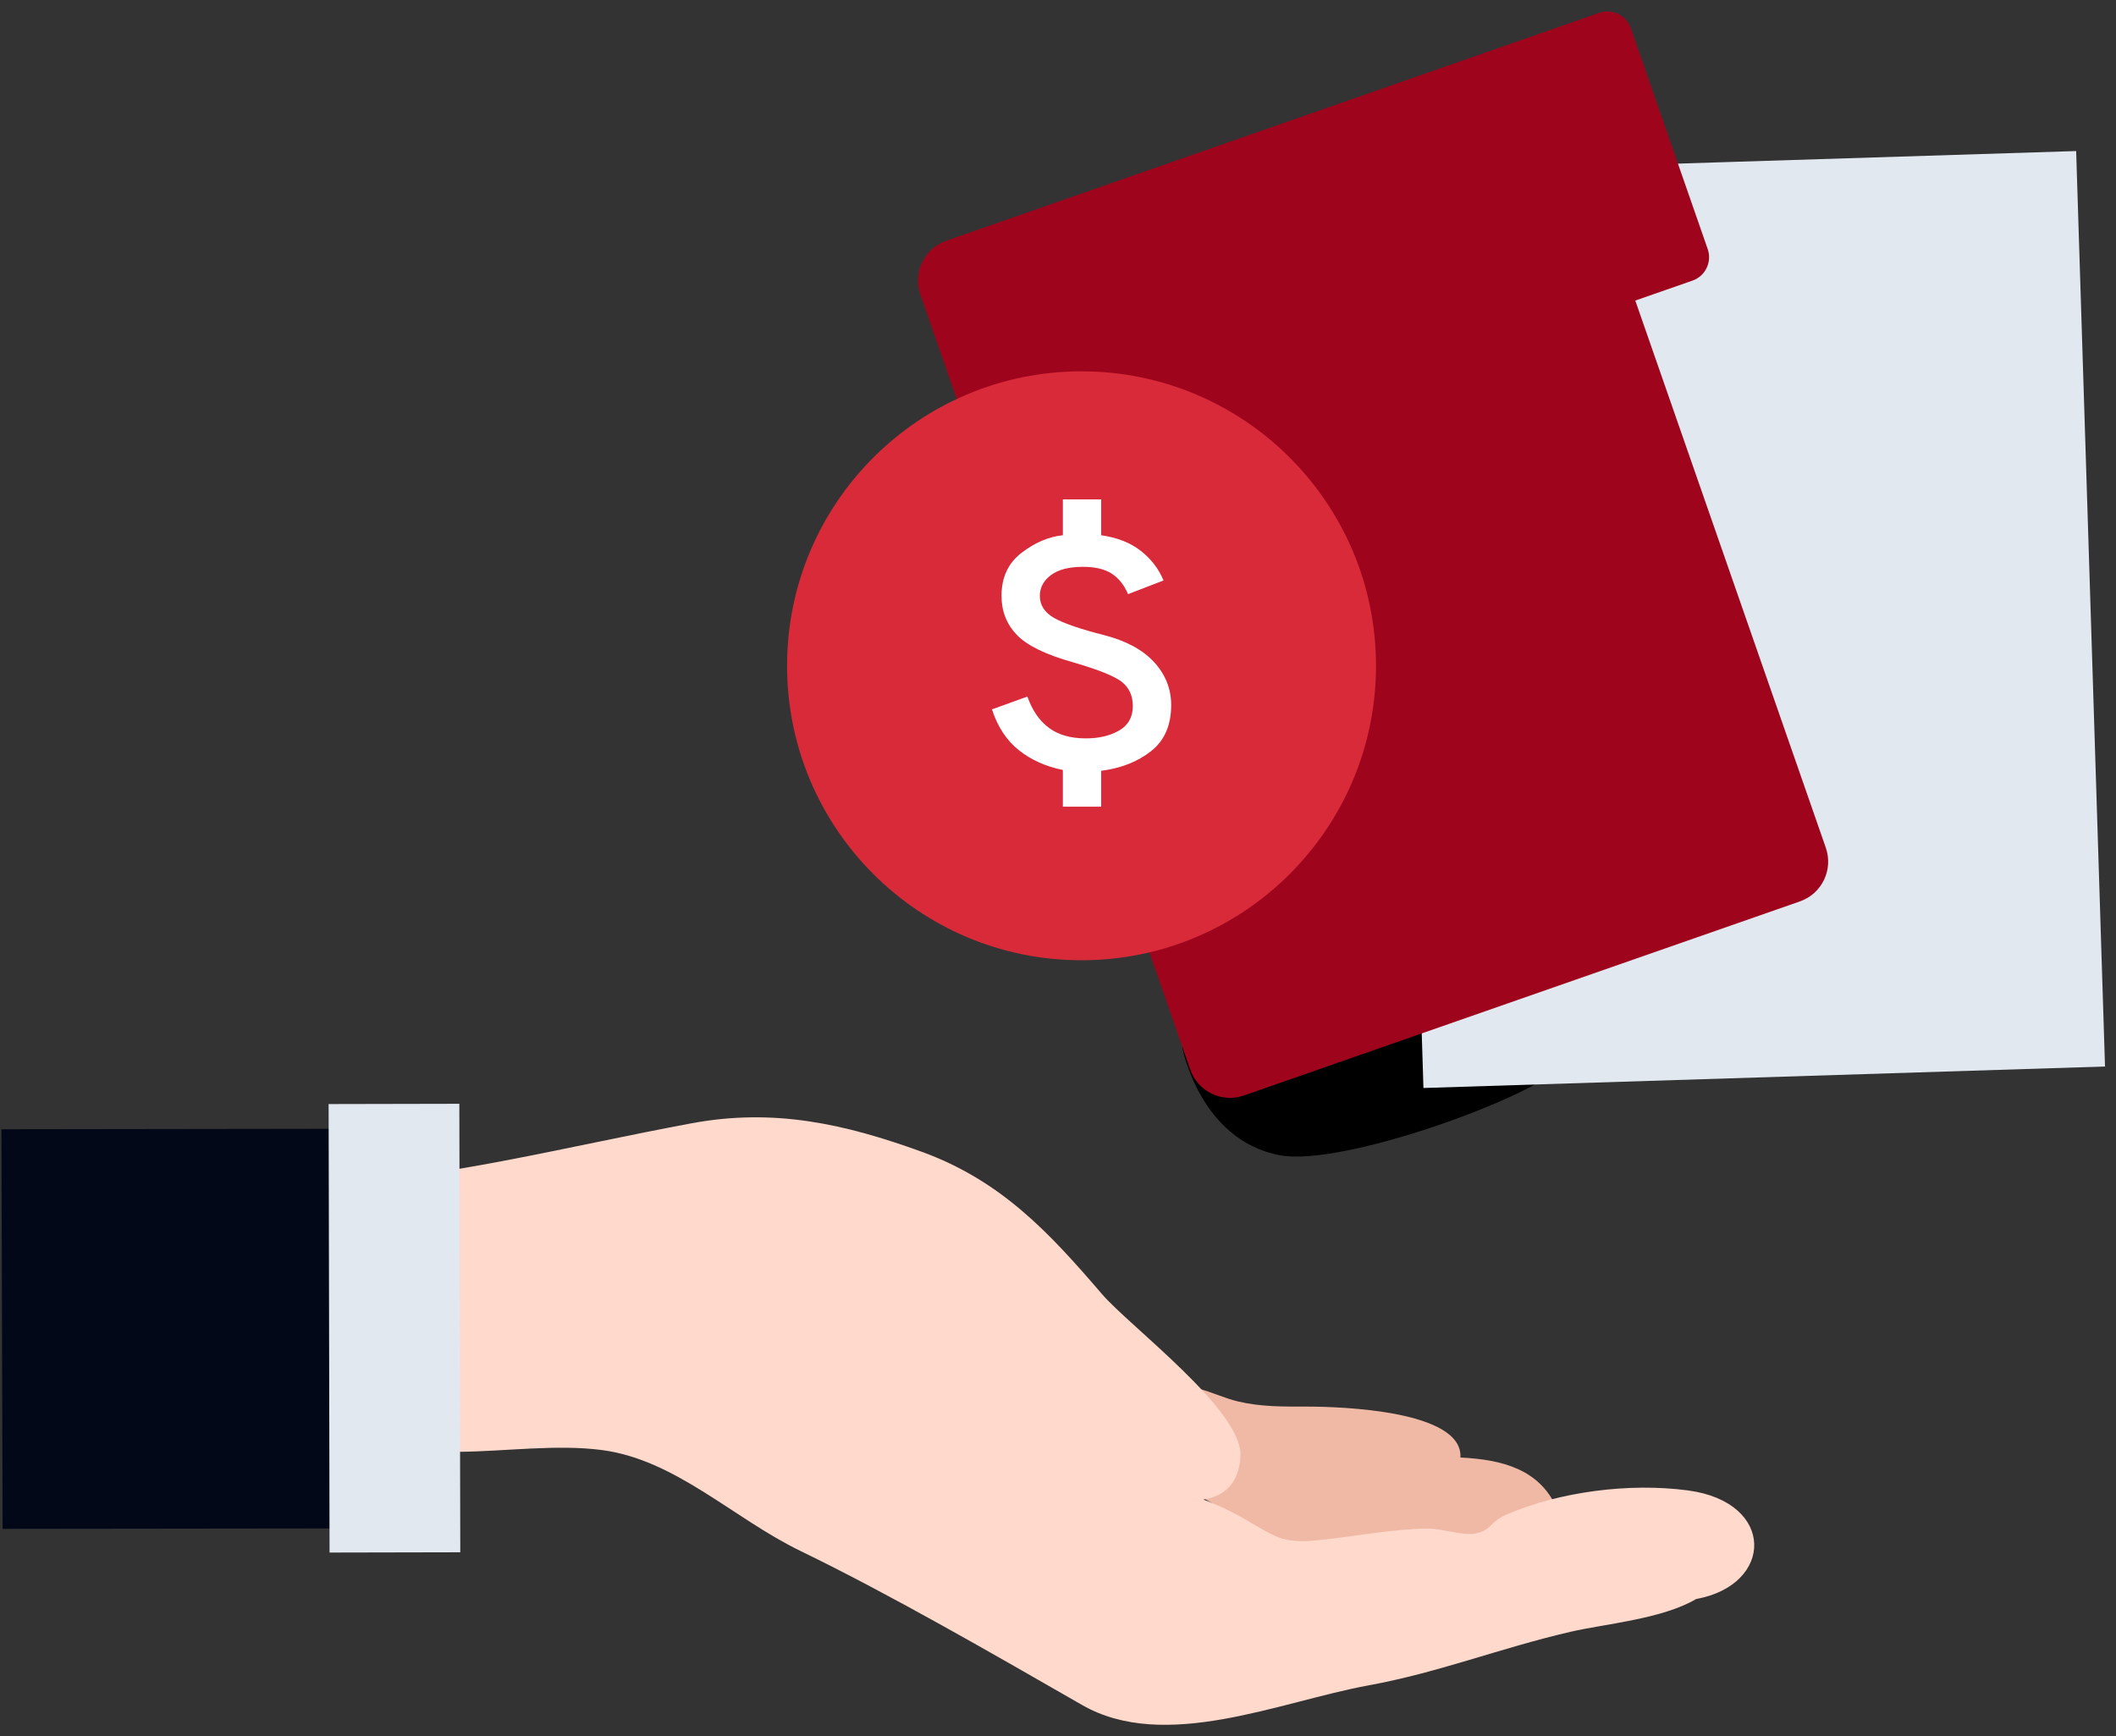 <svg width="78" height="64" viewBox="0 0 78 64" fill="none" xmlns="http://www.w3.org/2000/svg">
<rect x="0" y="0" width="78" height="64" fill="#333333" stroke="none"/>
<path d="M43.579 38.603C43.579 38.603 44.223 42.038 47.191 42.586C49.498 43.013 56.541 40.437 57.571 39.293C61.478 34.96 54.377 33.625 53.044 34.049C51.71 34.474 43.579 38.603 43.579 38.603Z" fill="black"/>
<path d="M77.595 39.313L52.471 40.105L52.412 38.212L51.408 6.36L63.437 5.981L76.531 5.568L77.595 39.313Z" fill="#E2E8F0"/>
<path d="M60.113 1.035L62.949 9.18C63.115 9.656 62.864 10.178 62.388 10.344L60.28 11.079L67.303 31.249C67.585 32.059 67.158 32.944 66.349 33.227L45.849 40.382C45.04 40.664 44.155 40.236 43.873 39.426L33.924 10.853C33.642 10.043 34.069 9.157 34.879 8.875L58.951 0.473C59.427 0.307 59.947 0.559 60.113 1.035Z" fill="#9E051C"/>
<path d="M30.618 46.334C30.687 46.396 30.759 46.453 30.829 46.511C30.887 46.554 30.946 46.6 31.004 46.643C31.146 46.717 31.295 46.783 31.444 46.846C32.209 47.154 32.827 47.519 33.276 48.264C33.727 49.009 33.856 49.925 33.635 50.766C33.419 51.582 32.881 52.294 32.156 52.728C31.476 53.138 30.418 53.383 29.643 53.085C28.968 52.826 28.26 52.561 27.606 52.209C27.587 52.199 27.569 52.191 27.55 52.178C26.986 51.869 26.465 51.493 26.055 50.99C25.482 50.291 25.079 49.641 25.069 48.7C25.06 47.842 25.395 47.003 25.999 46.388C27.268 45.093 29.313 45.129 30.618 46.334Z" fill="#FFD9CB"/>
<path d="M29.643 47.332C30.094 47.464 30.506 47.691 30.887 47.997C31.046 48.088 31.191 48.191 31.323 48.3C31.449 48.368 31.573 48.435 31.698 48.497C33 49.14 33.599 50.803 33.245 52.155C33.029 52.969 32.492 53.681 31.766 54.117C30.955 54.602 30.155 54.612 29.251 54.472C27.965 54.276 26.876 53.324 25.91 52.536C25.27 52.015 24.935 51.041 24.927 50.246C24.913 49.388 25.253 48.549 25.854 47.935C26.458 47.321 27.291 46.965 28.154 46.955C28.718 46.947 29.196 47.097 29.643 47.332Z" fill="#FFD9CB"/>
<path d="M57.386 55.593C56.749 54.155 55.372 53.801 53.834 53.726C53.938 51.985 49.381 51.849 48.193 51.849C47.308 51.849 46.484 51.86 45.643 51.661C45.128 51.541 44.678 51.311 44.174 51.188C45.124 52.38 43.553 53.112 42.605 53.361C42.192 53.47 41.814 53.435 41.953 53.817C42.098 54.215 42.844 54.387 43.173 54.562C43.952 54.975 44.748 55.447 45.505 55.892C46.052 56.212 46.59 56.491 47.148 56.782C47.84 57.144 47.89 57.299 48.646 57.063C50.013 56.64 51.427 56.69 52.815 56.839C53.739 56.939 54.385 57.172 55.178 56.691C55.881 56.261 56.724 55.548 57.548 55.536L57.386 55.593Z" fill="#EFB9A5"/>
<path d="M25.481 41.408C20.887 42.264 16.776 43.35 12.134 43.673C11.583 45.063 11.616 52.469 12.911 53.565C13.594 54.143 15.838 53.524 16.95 53.515C18.631 53.499 20.518 53.233 22.183 53.45C24.896 53.803 27.016 55.958 29.496 57.165C32.84 58.786 36.686 61.012 39.884 62.846C42.941 64.603 47.164 62.727 50.437 62.127C53.055 61.648 55.274 60.757 57.883 60.152C59.153 59.857 61.273 59.682 62.522 58.942C65.389 58.425 65.466 55.374 62.225 54.939C60.046 54.649 57.483 54.987 55.529 55.83C54.889 56.108 54.997 56.409 54.366 56.531C53.931 56.615 53.139 56.338 52.603 56.344C51.339 56.363 49.984 56.626 48.722 56.76C47.329 56.907 47.16 56.741 45.861 55.984C44.85 55.395 43.907 55.086 42.819 54.803C40.89 54.303 40.165 54.135 41.727 54.803C42.869 55.291 45.617 56.025 45.727 53.658C45.803 51.991 41.628 48.878 40.618 47.698C38.672 45.431 36.908 43.522 33.972 42.454C31.156 41.434 28.542 40.836 25.481 41.408Z" fill="#FFD9CB"/>
<path d="M36.891 52.959C37.136 52.952 37.387 52.944 37.648 52.938C37.527 52.981 37.417 53.035 37.313 53.086C37.173 53.055 37.035 53.029 36.892 53.001C36.892 52.986 36.891 52.972 36.891 52.959Z" fill="#FFD9CB"/>
<path d="M0.096 56.355L0.053 41.625L14.581 41.605L14.622 56.338L0.096 56.355Z" fill="#020817"/>
<path d="M16.932 40.687L12.113 40.697L12.148 57.229L16.967 57.219L16.932 40.687Z" fill="#E2E8F0"/>
<path d="M50.722 24.542C50.722 30.536 45.861 35.396 39.867 35.396C33.872 35.396 29.013 30.538 29.013 24.542C29.013 18.55 33.872 13.688 39.867 13.688C45.861 13.688 50.722 18.55 50.722 24.542Z" fill="#D92A3A"/>
<path d="M39.179 29.735V28.382C38.555 28.256 38.016 28.015 37.563 27.658C37.11 27.301 36.777 26.798 36.565 26.148L37.872 25.676C38.048 26.179 38.31 26.562 38.658 26.824C39.006 27.086 39.462 27.218 40.027 27.218C40.51 27.218 40.919 27.121 41.255 26.927C41.591 26.733 41.759 26.431 41.758 26.022C41.758 25.655 41.629 25.364 41.37 25.149C41.111 24.934 40.51 24.691 39.568 24.417C38.555 24.134 37.86 23.796 37.483 23.403C37.106 23.01 36.918 22.53 36.918 21.963C36.918 21.282 37.165 20.752 37.66 20.375C38.154 19.997 38.661 19.782 39.179 19.73V18.408H40.592V19.73C41.181 19.814 41.667 20.005 42.05 20.304C42.433 20.603 42.713 20.968 42.889 21.397L41.582 21.901C41.44 21.565 41.24 21.313 40.981 21.145C40.722 20.978 40.368 20.894 39.921 20.894C39.403 20.894 39.008 20.996 38.737 21.201C38.467 21.405 38.331 21.66 38.331 21.963C38.331 22.309 38.508 22.582 38.861 22.781C39.214 22.981 39.827 23.19 40.698 23.411C41.511 23.62 42.126 23.953 42.545 24.41C42.963 24.866 43.172 25.393 43.172 25.991C43.172 26.735 42.924 27.301 42.429 27.689C41.935 28.078 41.322 28.319 40.592 28.413V29.735H39.179Z" fill="white"/>
</svg>
